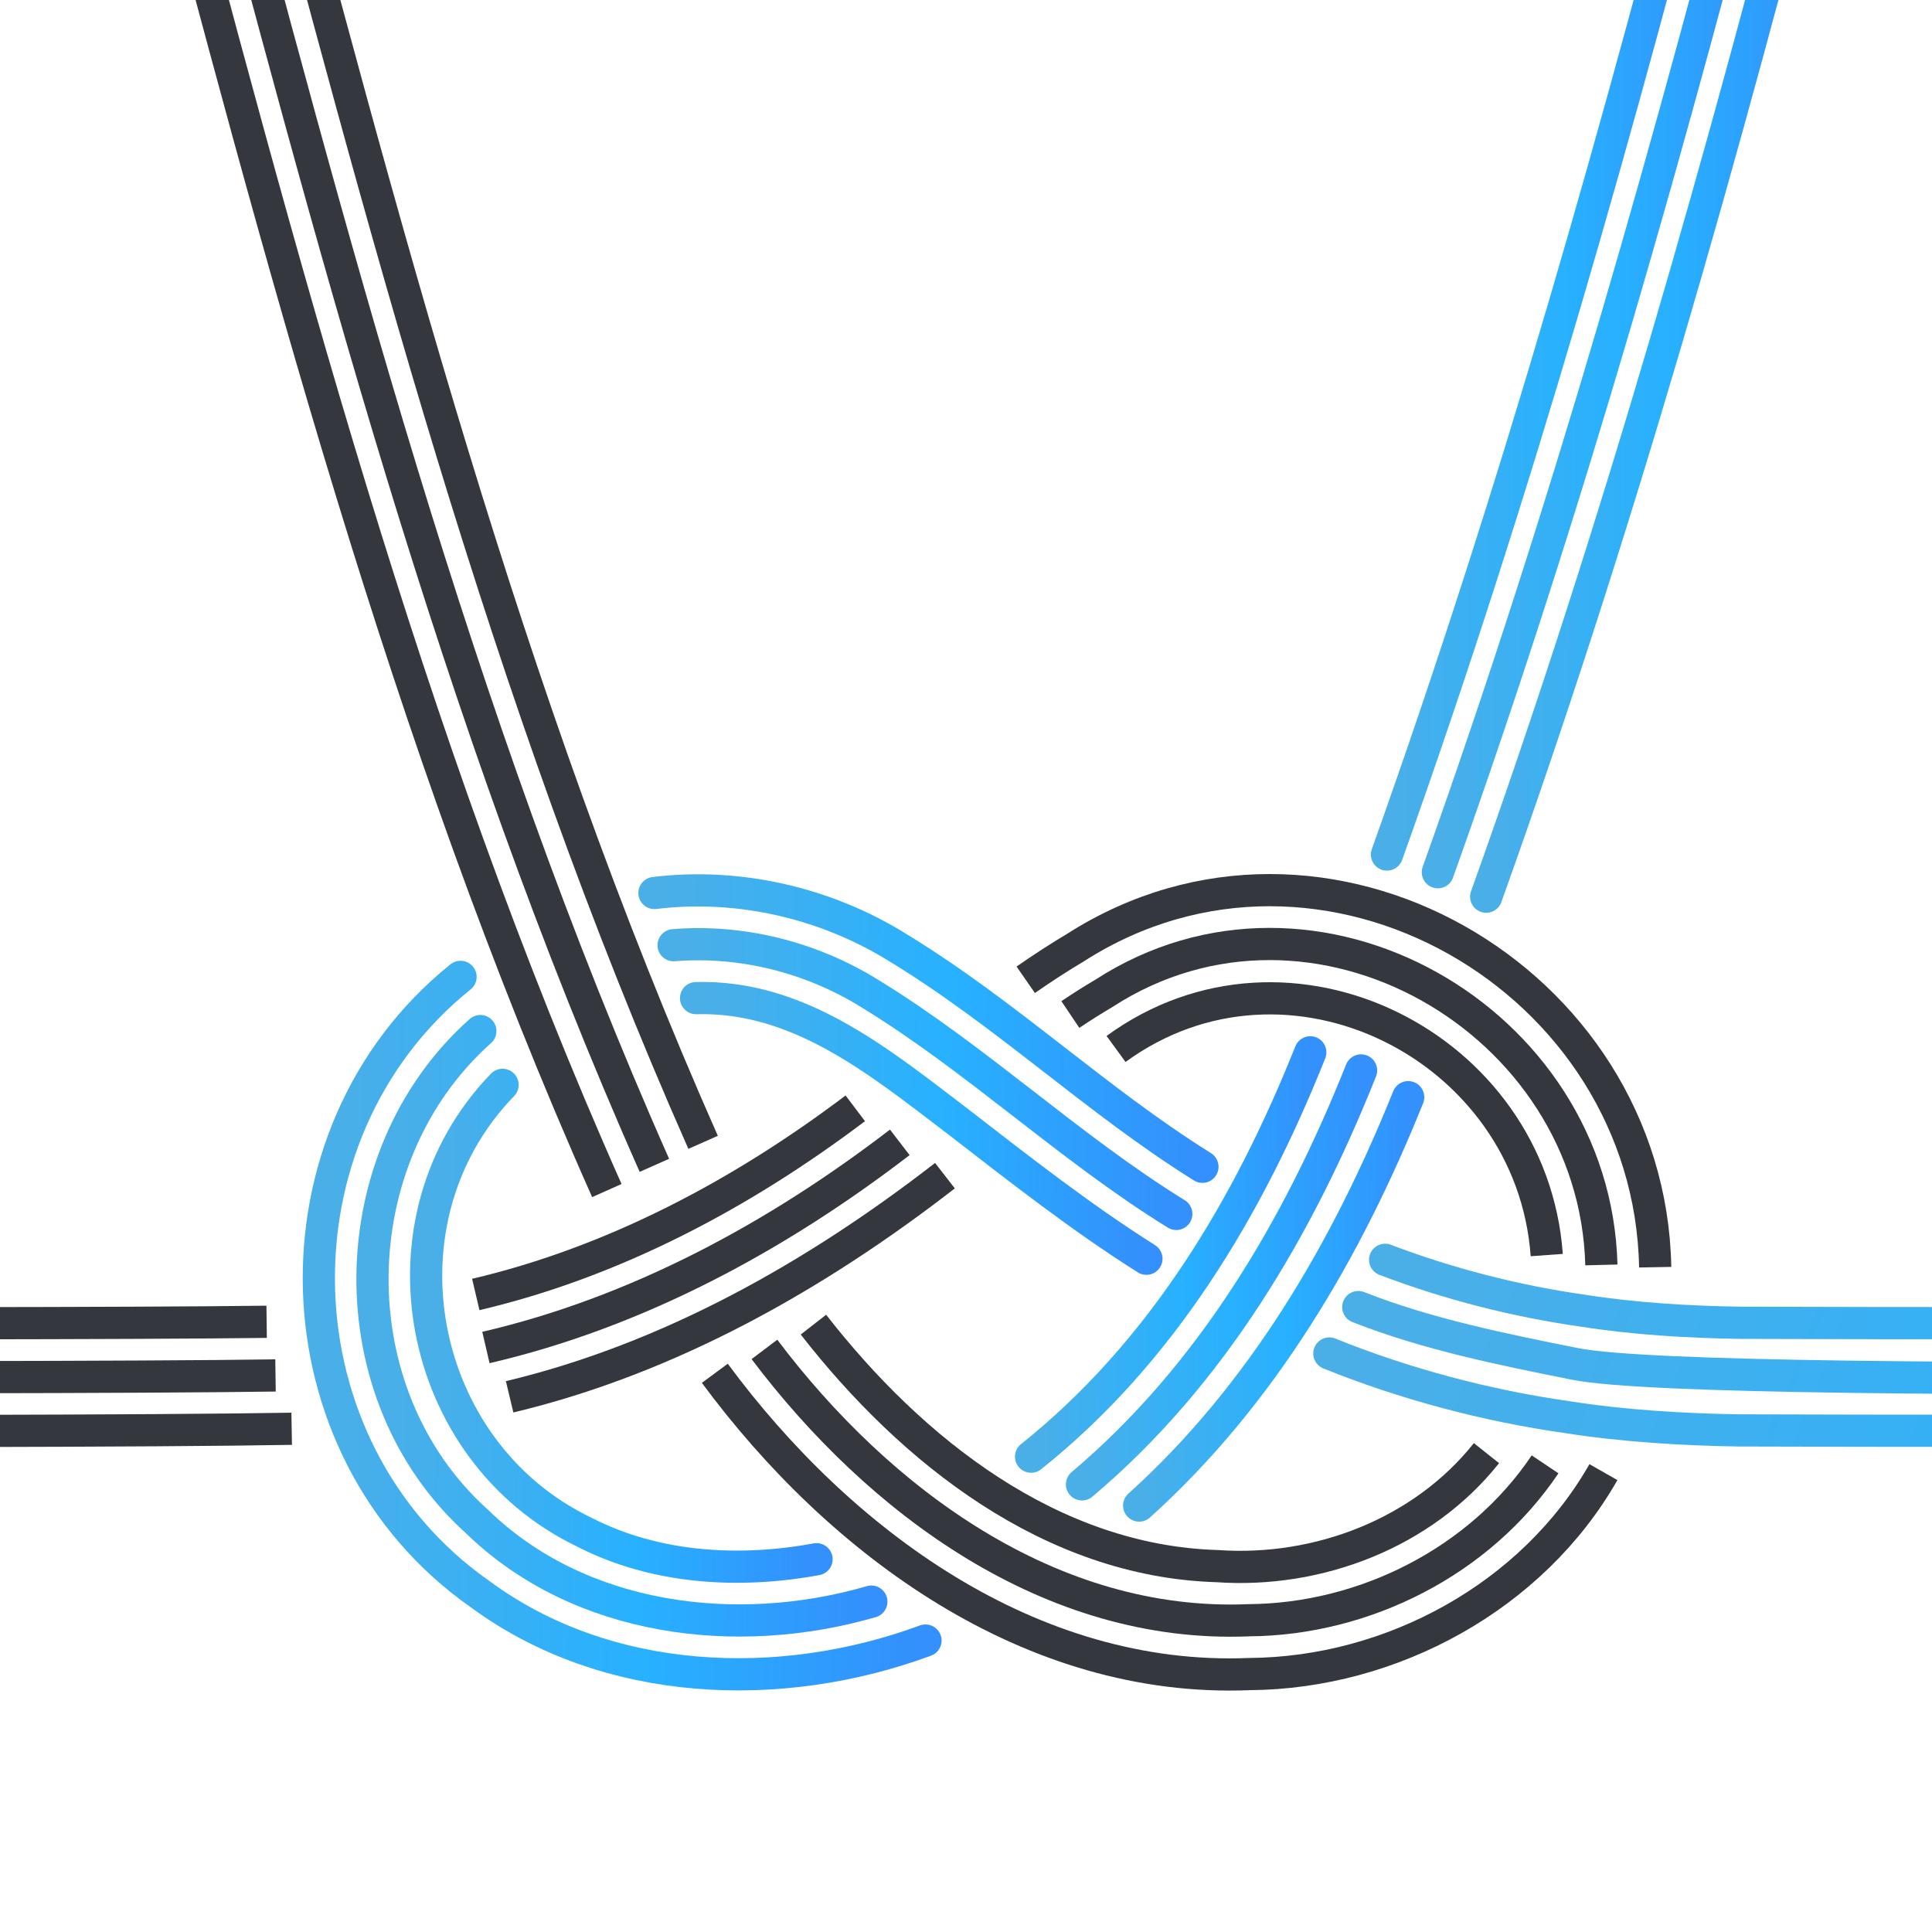<svg width="69" height="69" viewBox="0 0 69 69" fill="none" xmlns="http://www.w3.org/2000/svg"><g clip-path="url(#clip0_1513_13585)"><path d="M61.313 -9C57.886 4.301 54.16 17.581 49.535 30.519" stroke="url(#paint0_linear_1513_13585)" stroke-width="1.15" stroke-linecap="round" stroke-linejoin="round"/><path d="M63.178 -8.534C59.732 4.832 55.999 18.147 51.352 31.151" stroke="url(#paint1_linear_1513_13585)" stroke-width="1.15" stroke-linecap="round" stroke-linejoin="round"/><path d="M65.041 -8.067C61.559 5.449 57.79 18.88 53.078 32.025" stroke="url(#paint2_linear_1513_13585)" stroke-width="1.15" stroke-linecap="round" stroke-linejoin="round"/><path d="M9.523 47.207C0.148 47.327 -36.026 47.216 -46 47.253" stroke="#34383E" stroke-width="1.15" stroke-miterlimit="10"/><path d="M30.546 39.583C26.514 42.629 21.933 45.072 16.992 46.231" stroke="#34383E" stroke-width="1.15" stroke-miterlimit="10"/><path d="M9.84 49.123C0.245 49.264 -35.817 49.135 -46 49.177" stroke="#34383E" stroke-width="1.15" stroke-miterlimit="10"/><path d="M32.135 40.798C27.753 44.164 22.763 46.868 17.354 48.125" stroke="#34383E" stroke-width="1.15" stroke-miterlimit="10"/><path d="M10.417 51.027C0.414 51.204 -35.429 51.045 -46 51.096" stroke="#34383E" stroke-width="1.15" stroke-miterlimit="10"/><path d="M33.748 41.988C29.139 45.563 23.91 48.523 18.201 49.886" stroke="#34383E" stroke-width="1.15" stroke-miterlimit="10"/><path d="M5.43 -8.067C9.983 9.044 14.453 26.297 21.673 42.52" stroke="#34383E" stroke-width="1.15" stroke-miterlimit="10"/><path d="M7.293 -8.534C11.803 8.416 16.243 25.545 23.371 41.619" stroke="#34383E" stroke-width="1.15" stroke-miterlimit="10"/><path d="M9.16 -9C13.634 7.817 18.05 24.854 25.111 40.798" stroke="#34383E" stroke-width="1.15" stroke-miterlimit="10"/><path d="M47.477 48.339C50.162 49.425 53.099 50.206 55.966 50.611C57.953 50.926 60.091 51.055 62.1 51.086C70.666 51.123 107.27 51.086 116.472 51.099" stroke="url(#paint3_linear_1513_13585)" stroke-width="1.15" stroke-linecap="round" stroke-linejoin="round"/><path d="M48.51 46.681C50.957 47.647 53.669 48.196 56.248 48.711C61.313 49.722 103.508 48.88 116.472 49.178" stroke="url(#paint4_linear_1513_13585)" stroke-width="1.15" stroke-linecap="round" stroke-linejoin="round"/><path d="M49.469 44.993C51.707 45.848 54.159 46.477 56.532 46.81C58.348 47.099 60.302 47.214 62.139 47.242C70.668 47.28 107.304 47.242 116.472 47.255" stroke="url(#paint5_linear_1513_13585)" stroke-width="1.15" stroke-linecap="round" stroke-linejoin="round"/><path d="M29.162 55.687C26.392 56.197 23.409 56.026 20.874 54.723C14.842 51.834 13.268 43.57 17.948 38.745" stroke="url(#paint6_linear_1513_13585)" stroke-width="1.15" stroke-linecap="round" stroke-linejoin="round"/><path d="M31.12 57.201C26.332 58.593 20.7 57.915 17.028 54.333C11.977 49.788 12.105 41.32 17.155 36.824" stroke="url(#paint7_linear_1513_13585)" stroke-width="1.15" stroke-linecap="round" stroke-linejoin="round"/><path d="M33.053 58.591C27.881 60.503 21.678 60.278 17.142 56.931C9.756 51.752 9.43 40.533 16.448 34.888" stroke="url(#paint8_linear_1513_13585)" stroke-width="1.15" stroke-linecap="round" stroke-linejoin="round"/><path d="M40.944 44.955C38.598 43.478 36.33 41.693 34.176 40.027C31.359 37.882 28.517 35.549 24.859 35.647" stroke="url(#paint9_linear_1513_13585)" stroke-width="1.15" stroke-linecap="round" stroke-linejoin="round"/><path d="M42.01 43.354C38.174 40.986 34.894 37.823 31.048 35.474C28.972 34.188 26.493 33.561 24.057 33.757" stroke="url(#paint10_linear_1513_13585)" stroke-width="1.15" stroke-linecap="round" stroke-linejoin="round"/><path d="M42.944 41.671C39.111 39.278 35.952 36.205 32.024 33.819L32.056 33.838C29.491 32.246 26.378 31.526 23.373 31.893" stroke="url(#paint11_linear_1513_13585)" stroke-width="1.15" stroke-linecap="round" stroke-linejoin="round"/><path d="M46.796 37.583C44.596 43.101 41.498 48.297 36.824 52.024" stroke="url(#paint12_linear_1513_13585)" stroke-width="1.15" stroke-linecap="round" stroke-linejoin="round"/><path d="M48.61 38.23C46.389 43.804 43.278 49.106 38.643 53.013" stroke="url(#paint13_linear_1513_13585)" stroke-width="1.15" stroke-linecap="round" stroke-linejoin="round"/><path d="M50.292 39.185C48.116 44.603 45.08 49.81 40.684 53.77" stroke="url(#paint14_linear_1513_13585)" stroke-width="1.15" stroke-linecap="round" stroke-linejoin="round"/><path d="M25.529 49.046C29.993 55.088 36.805 60.111 44.629 59.788C49.701 59.751 54.733 57.02 57.265 52.576" stroke="#34383E" stroke-width="1.15" stroke-miterlimit="10"/><path d="M27.301 48.193C31.391 53.617 37.524 58.162 44.599 57.866C48.745 57.836 52.857 55.759 55.181 52.298" stroke="#34383E" stroke-width="1.15" stroke-miterlimit="10"/><path d="M29.051 47.308C32.568 51.822 37.538 55.757 43.473 55.933C47.08 56.185 50.815 54.759 53.088 51.898" stroke="#34383E" stroke-width="1.15" stroke-miterlimit="10"/><path d="M59.114 45.257C58.925 34.952 47.251 28.189 38.414 33.84L38.446 33.821C37.815 34.195 37.214 34.589 36.633 34.992" stroke="#34383E" stroke-width="1.15" stroke-miterlimit="10"/><path d="M57.192 45.176C56.965 36.427 46.922 30.622 39.424 35.477C39.017 35.717 38.618 35.97 38.227 36.233" stroke="#34383E" stroke-width="1.15" stroke-miterlimit="10"/><path d="M55.241 44.824C54.699 37.362 46.01 32.978 39.859 37.463" stroke="#34383E" stroke-width="1.15" stroke-miterlimit="10"/></g><defs><linearGradient id="paint0_linear_1513_13585" x1="49.535" y1="10.76" x2="61.346" y2="10.804" gradientUnits="userSpaceOnUse"><stop stop-color="#4BAFE7"/><stop offset="0.541" stop-color="#27B1FF"/><stop offset="0.991" stop-color="#3390FC"/></linearGradient><linearGradient id="paint1_linear_1513_13585" x1="51.352" y1="11.309" x2="63.211" y2="11.353" gradientUnits="userSpaceOnUse"><stop stop-color="#4BAFE7"/><stop offset="0.541" stop-color="#27B1FF"/><stop offset="0.991" stop-color="#3390FC"/></linearGradient><linearGradient id="paint2_linear_1513_13585" x1="53.078" y1="11.979" x2="65.075" y2="12.024" gradientUnits="userSpaceOnUse"><stop stop-color="#4BAFE7"/><stop offset="0.541" stop-color="#27B1FF"/><stop offset="0.991" stop-color="#3390FC"/></linearGradient><linearGradient id="paint3_linear_1513_13585" x1="47.477" y1="49.721" x2="110.466" y2="69.482" gradientUnits="userSpaceOnUse"><stop stop-color="#4BAFE7"/><stop offset="0.541" stop-color="#27B1FF"/><stop offset="0.991" stop-color="#3390FC"/></linearGradient><linearGradient id="paint4_linear_1513_13585" x1="48.51" y1="47.954" x2="109.766" y2="68.506" gradientUnits="userSpaceOnUse"><stop stop-color="#4BAFE7"/><stop offset="0.541" stop-color="#27B1FF"/><stop offset="0.991" stop-color="#3390FC"/></linearGradient><linearGradient id="paint5_linear_1513_13585" x1="49.469" y1="46.126" x2="108.509" y2="68.064" gradientUnits="userSpaceOnUse"><stop stop-color="#4BAFE7"/><stop offset="0.541" stop-color="#27B1FF"/><stop offset="0.991" stop-color="#3390FC"/></linearGradient><linearGradient id="paint6_linear_1513_13585" x1="15.219" y1="47.349" x2="29.199" y2="47.492" gradientUnits="userSpaceOnUse"><stop stop-color="#4BAFE7"/><stop offset="0.541" stop-color="#27B1FF"/><stop offset="0.991" stop-color="#3390FC"/></linearGradient><linearGradient id="paint7_linear_1513_13585" x1="13.303" y1="47.349" x2="31.168" y2="47.539" gradientUnits="userSpaceOnUse"><stop stop-color="#4BAFE7"/><stop offset="0.541" stop-color="#27B1FF"/><stop offset="0.991" stop-color="#3390FC"/></linearGradient><linearGradient id="paint8_linear_1513_13585" x1="11.387" y1="47.342" x2="33.111" y2="47.58" gradientUnits="userSpaceOnUse"><stop stop-color="#4BAFE7"/><stop offset="0.541" stop-color="#27B1FF"/><stop offset="0.991" stop-color="#3390FC"/></linearGradient><linearGradient id="paint9_linear_1513_13585" x1="24.859" y1="40.299" x2="40.981" y2="40.649" gradientUnits="userSpaceOnUse"><stop stop-color="#4BAFE7"/><stop offset="0.541" stop-color="#27B1FF"/><stop offset="0.991" stop-color="#3390FC"/></linearGradient><linearGradient id="paint10_linear_1513_13585" x1="24.057" y1="38.538" x2="42.051" y2="38.959" gradientUnits="userSpaceOnUse"><stop stop-color="#4BAFE7"/><stop offset="0.541" stop-color="#27B1FF"/><stop offset="0.991" stop-color="#3390FC"/></linearGradient><linearGradient id="paint11_linear_1513_13585" x1="23.373" y1="36.735" x2="42.987" y2="37.223" gradientUnits="userSpaceOnUse"><stop stop-color="#4BAFE7"/><stop offset="0.541" stop-color="#27B1FF"/><stop offset="0.991" stop-color="#3390FC"/></linearGradient><linearGradient id="paint12_linear_1513_13585" x1="36.824" y1="44.804" x2="46.824" y2="44.891" gradientUnits="userSpaceOnUse"><stop stop-color="#4BAFE7"/><stop offset="0.541" stop-color="#27B1FF"/><stop offset="0.991" stop-color="#3390FC"/></linearGradient><linearGradient id="paint13_linear_1513_13585" x1="38.643" y1="45.621" x2="48.637" y2="45.706" gradientUnits="userSpaceOnUse"><stop stop-color="#4BAFE7"/><stop offset="0.541" stop-color="#27B1FF"/><stop offset="0.991" stop-color="#3390FC"/></linearGradient><linearGradient id="paint14_linear_1513_13585" x1="40.684" y1="46.478" x2="50.319" y2="46.558" gradientUnits="userSpaceOnUse"><stop stop-color="#4BAFE7"/><stop offset="0.541" stop-color="#27B1FF"/><stop offset="0.991" stop-color="#3390FC"/></linearGradient><clipPath id="clip0_1513_13585"><rect width="69" height="69" fill="white"/></clipPath></defs></svg>